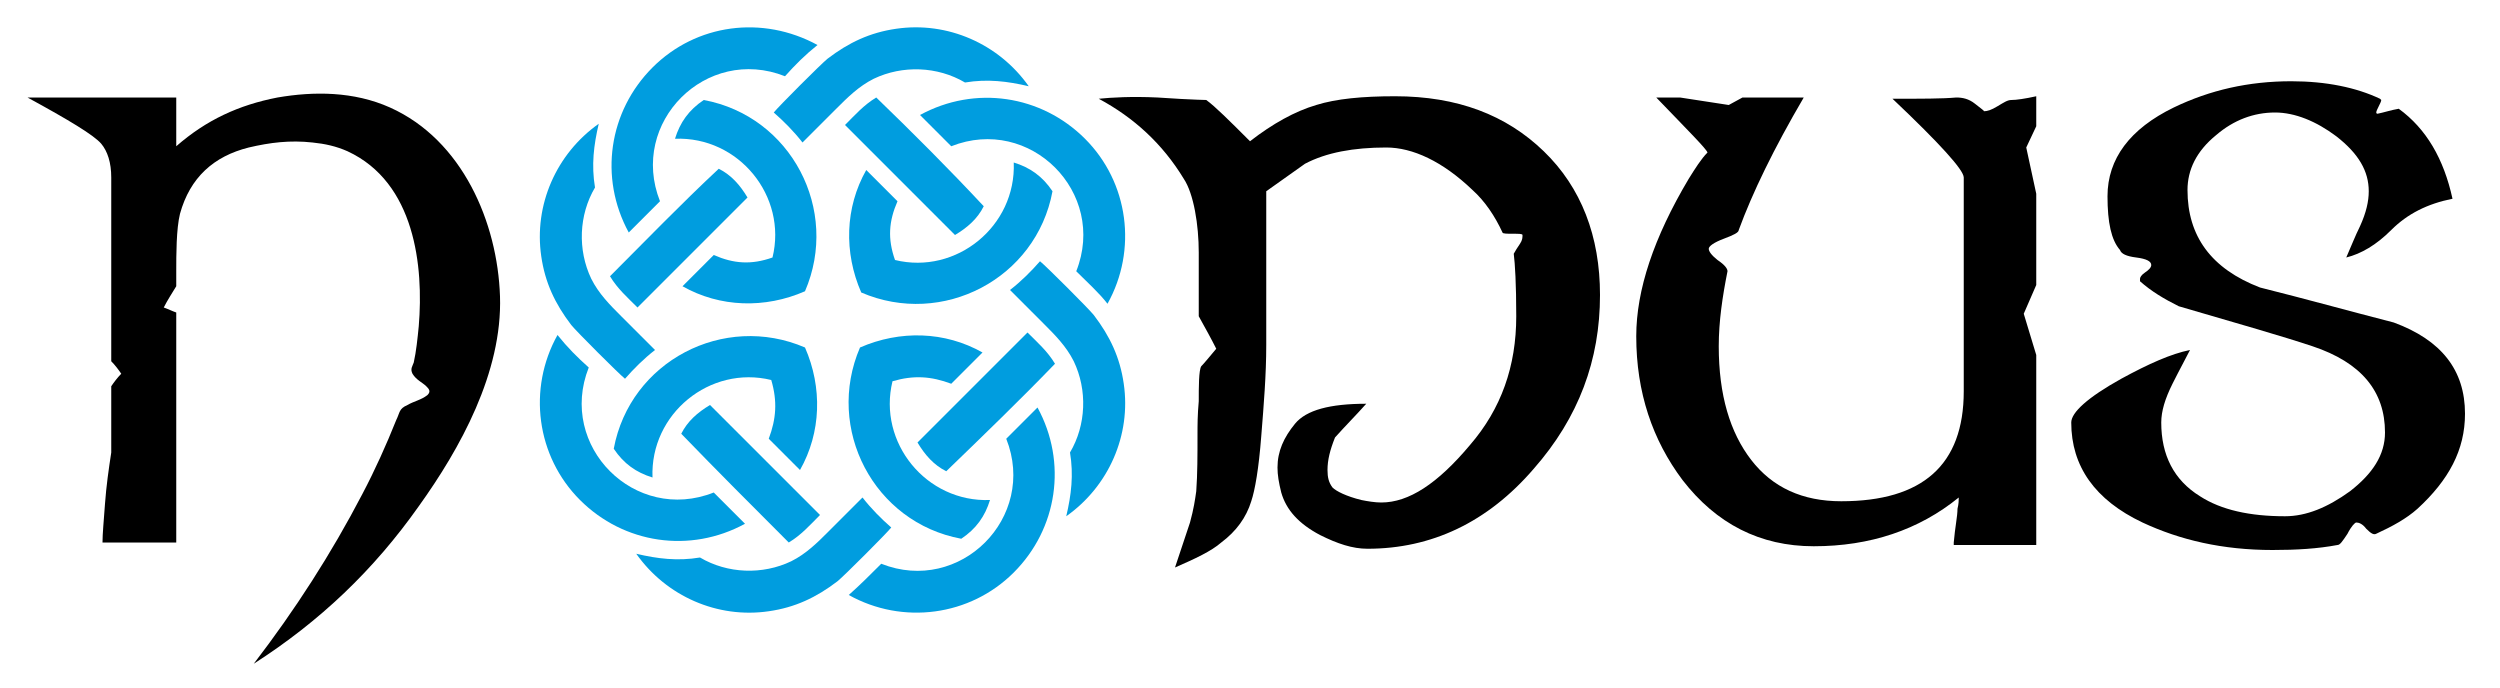 <?xml version="1.0" encoding="utf-8"?>
<!-- Generator: Adobe Illustrator 24.0.0, SVG Export Plug-In . SVG Version: 6.00 Build 0)  -->
<svg version="1.1" id="Ebene_1" xmlns="http://www.w3.org/2000/svg" xmlns:xlink="http://www.w3.org/1999/xlink" x="0px" y="0px"
	 viewBox="0 0 200 55" style="enable-background:new 0 0 200 55;" xml:space="preserve">
<style type="text/css">
	.st0{fill:#009DDF;}
</style>
<g>
	<path d="M156.3,43.4c0.1-1.2,0.3-2.1,0.3-2.7c0.1-0.4,0.1-0.7,0.1-0.9c-3.2,2.6-7.1,3.9-11.6,3.9c-4.3,0-7.8-1.8-10.5-5.3
		c-2.4-3.2-3.7-7-3.7-11.5c0-3.7,1.4-7.9,4.2-12.6c0.5-0.8,1-1.6,1.5-2.1c-0.1-0.3-1.5-1.7-4.1-4.4h1.9l3.9,0.6l1.1-0.6h4.9
		c-2.4,4.1-4.1,7.6-5.2,10.6c0,0.2-0.4,0.4-1.2,0.7c-0.8,0.3-1.2,0.6-1.2,0.8c0,0.2,0.2,0.5,0.7,0.9c0.6,0.4,0.8,0.7,0.8,0.9
		c-0.4,2-0.7,4-0.7,6c0,3.9,0.9,6.9,2.6,9.1c1.7,2.2,4.1,3.3,7.2,3.3c6.5,0,9.8-2.9,9.8-8.8V14.2c0-0.6-1.9-2.7-5.7-6.3
		c2.3,0,4,0,5.1-0.1c0.5,0,1,0.1,1.5,0.5c0.5,0.4,0.8,0.6,0.7,0.6c0.3,0,0.6-0.1,1.1-0.4c0.5-0.3,0.8-0.5,1.1-0.5
		c0.4,0,1.1-0.1,2-0.3v2.4l-0.8,1.7l0.8,3.7v7.3l-1,2.3l1,3.3v15.2H156.3z"/>
	<path d="M193.4,40.7c-0.9,0.8-2,1.4-3.3,2c-0.2,0.1-0.4,0-0.8-0.4c-0.3-0.4-0.6-0.5-0.8-0.5c-0.1,0-0.4,0.3-0.7,0.9
		c-0.4,0.6-0.6,0.9-0.8,0.9c-1.6,0.3-3.3,0.4-5.2,0.4c-4,0-7.4-0.8-10.4-2.2c-3.8-1.8-5.7-4.5-5.7-8c0-0.8,1.3-2,4-3.5
		c2.2-1.2,4-2,5.5-2.3c-0.3,0.6-0.8,1.5-1.4,2.7c-0.6,1.2-0.9,2.2-0.9,3.1c0,2.6,1,4.6,3.1,5.9c1.7,1.1,4,1.6,6.8,1.6
		c1.7,0,3.4-0.7,5.2-2c1.8-1.4,2.8-2.9,2.8-4.7c0-3.3-1.9-5.6-5.8-6.9c-2.4-0.8-5.9-1.8-10.7-3.2c-1.2-0.6-2.2-1.2-3.1-2
		c0,0,0-0.1,0-0.2c0-0.1,0.1-0.3,0.4-0.5c0.3-0.2,0.5-0.4,0.5-0.6c0-0.3-0.4-0.5-1.2-0.6c-0.8-0.1-1.2-0.3-1.3-0.6
		c-0.7-0.8-1-2.2-1-4.3c0-3,1.8-5.4,5.3-7.1c2.9-1.4,6-2.1,9.4-2.1c2.8,0,5.2,0.5,7.1,1.4c0,0,0.1,0.1,0.1,0.1
		c0,0.1-0.1,0.3-0.2,0.5s-0.2,0.4-0.2,0.5c0,0,0,0.1,0.1,0.1c0.5-0.1,1.1-0.3,1.7-0.4c2.2,1.6,3.6,4,4.3,7.2c-2,0.4-3.6,1.2-4.9,2.5
		c-1.2,1.2-2.4,1.9-3.6,2.2c0.4-0.9,0.7-1.7,1.1-2.5c0.5-1.1,0.7-2,0.7-2.8c0-1.6-0.8-3-2.6-4.4c-1.6-1.2-3.3-1.9-4.9-1.9
		c-1.7,0-3.3,0.6-4.7,1.8c-1.6,1.3-2.3,2.8-2.3,4.4c0,3.7,1.9,6.3,5.8,7.8c3.6,0.9,7.2,1.9,10.7,2.8c3.8,1.4,5.7,3.8,5.7,7.3
		C197.2,36,195.9,38.4,193.4,40.7z"/>
	<path d="M95.8,34.8c0,1.6,0,3.1-0.1,4.5c-0.1,0.7-0.2,1.4-0.5,2.5c-0.4,1.2-0.8,2.4-1.2,3.6c1.6-0.7,2.9-1.3,3.7-2
		c1.2-0.9,2-2,2.4-3.3c0.3-0.9,0.6-2.6,0.8-5.2c0.2-2.5,0.4-4.9,0.4-7.3c0-5,0-7.3,0-12.3c1-0.7,2.1-1.5,3.1-2.2
		c1.7-0.9,3.9-1.3,6.5-1.3c2.1,0,4.5,1.1,6.9,3.4c1,0.9,1.8,2.1,2.4,3.4c0,0.1,0.4,0.1,0.8,0.1c0.5,0,0.8,0,0.8,0.1
		c0,0.2,0,0.4-0.2,0.7c-0.2,0.3-0.4,0.6-0.5,0.8c0.1,0.8,0.2,2.4,0.2,5c0,4-1.2,7.4-3.7,10.3c-2.6,3.1-4.9,4.6-7.1,4.6
		c-0.5,0-1.1-0.1-1.6-0.2c-1.2-0.3-2-0.7-2.3-1c-0.3-0.4-0.4-0.8-0.4-1.4c0-0.8,0.2-1.6,0.6-2.6c0.8-0.9,1.7-1.8,2.5-2.7
		c-2.9,0-4.8,0.5-5.7,1.6c-0.9,1.1-1.4,2.2-1.4,3.5c0,0.6,0.1,1.2,0.3,2c0.4,1.4,1.4,2.5,3.1,3.4c1.4,0.7,2.6,1.1,3.8,1.1
		c5.1,0,9.6-2.1,13.3-6.4c3.6-4.1,5.3-8.7,5.3-13.9c0-4.7-1.5-8.6-4.5-11.5c-3-2.9-6.9-4.4-11.9-4.4c-2.6,0-4.7,0.2-6.3,0.7
		c-1.7,0.5-3.5,1.5-5.3,2.9c-1.6-1.6-2.8-2.8-3.5-3.3c0.3,0-1,0-3.9-0.2c-2.1-0.1-3.7,0-4.7,0.1c2.8,1.5,5.1,3.6,6.8,6.4
		c0.8,1.2,1.2,3.7,1.2,5.9c0,1.1,0,2.3,0,5.1c0.5,0.9,1,1.8,1.4,2.6c-0.5,0.6-1,1.2-1.2,1.4c-0.2,0.3-0.2,1.7-0.2,2.8
		C95.8,33.2,95.8,34,95.8,34.8z"/>
	<path d="M14.1,11.7c0-1.4,0-2.7,0-3.9c-4,0-7.9,0-11.9,0c3.3,1.8,5.3,3,5.9,3.7c0.5,0.6,0.8,1.5,0.8,2.7c0,4.9,0,9.8,0,14.7
		c0.3,0.3,0.6,0.7,0.8,1c-0.3,0.3-0.6,0.7-0.8,1c0,1.8,0,3.5,0,5.3c-0.2,1.3-0.4,2.7-0.5,4.1c-0.1,1.4-0.2,2.4-0.2,3.1
		c2,0,3.9,0,5.9,0c0-7.4,0-14.8,0-18.4c-0.3-0.1-0.7-0.3-1-0.4c0.3-0.6,0.7-1.2,1-1.7c0-0.4,0-0.8,0-1.2c0-1.3,0-3.4,0.3-4.6
		c0.8-2.9,2.7-4.6,5.5-5.3c1.7-0.4,3.3-0.6,5.1-0.4c1,0.1,1.9,0.3,2.8,0.7c5.4,2.5,6.1,9.2,5.7,14c-0.1,1-0.2,2-0.4,2.9
		c-0.1,0.3-0.3,0.5-0.1,0.9c0.3,0.5,0.8,0.7,1.1,1c0.2,0.2,0.4,0.4,0.1,0.7c-0.5,0.4-1.1,0.5-1.6,0.8c-0.7,0.3-0.6,0.6-0.9,1.2
		c-0.8,2-1.7,4-2.7,5.9c-2.5,4.8-5.4,9.3-8.7,13.6c5.3-3.4,9.6-7.5,13.2-12.6c3.3-4.6,6.7-10.7,6.5-16.8c-0.2-5.9-3-12.5-8.8-15.1
		c-2.9-1.3-6.1-1.3-9-0.8C19.1,8.4,16.5,9.6,14.1,11.7z"/>
	<g>
		<path class="st0" d="M80.8,23.2c0.9,0.9,1.8,1.8,2.7,2.7c0.9,0.9,1.8,1.8,2.4,3c1.1,2.3,1,5.1-0.3,7.3c0.3,1.8,0.1,3.4-0.3,5.1
			c3.4-2.4,5.2-6.5,4.6-10.6c-0.3-2.1-1.1-3.8-2.4-5.5c-0.4-0.5-3.8-3.9-4.3-4.3C82.5,21.7,81.7,22.5,80.8,23.2z"/>
		<path class="st0" d="M70.1,7.8c-1,0.6-1.7,1.4-2.5,2.2c2.9,2.9,5.8,5.8,8.8,8.8c1-0.6,1.8-1.3,2.3-2.3C75.9,13.5,73,10.6,70.1,7.8
			z"/>
		<path class="st0" d="M71.8,16.1c-0.8-0.8-1.7-1.7-2.5-2.5c-1.7,3-1.8,6.6-0.4,9.8c6.5,2.8,14-1.1,15.3-8.1
			c-0.8-1.2-1.8-1.9-3.1-2.3c0.2,5.1-4.6,9-9.5,7.8C71,19.1,71.1,17.7,71.8,16.1z"/>
		<path class="st0" d="M67.9,47.6c4.3,2.4,9.7,1.7,13.2-1.8c3.5-3.5,4.3-8.8,1.9-13.2c-0.8,0.8-1.7,1.7-2.5,2.5
			c2.5,6.3-3.7,12.5-10,10C69.6,46,68.8,46.8,67.9,47.6z"/>
		<path class="st0" d="M69,39.8c-0.9,0.9-1.8,1.8-2.7,2.7c-0.9,0.9-1.8,1.8-3,2.4c-2.3,1.1-5.1,1-7.3-0.3c-1.8,0.3-3.4,0.1-5.1-0.3
			c2.4,3.4,6.5,5.2,10.6,4.6c2.1-0.3,3.8-1.1,5.5-2.4c0.5-0.4,3.9-3.8,4.3-4.3C70.5,41.5,69.7,40.7,69,39.8z"/>
		<path class="st0" d="M84.4,29.1c-0.6-1-1.4-1.7-2.2-2.5c-2.9,2.9-5.8,5.8-8.8,8.8c0.6,1,1.3,1.8,2.3,2.3
			C78.7,34.8,81.6,32,84.4,29.1z"/>
		<path class="st0" d="M76.1,30.7c0.8-0.8,1.7-1.7,2.5-2.5c-3-1.7-6.6-1.8-9.8-0.4c-2.8,6.5,1.1,14,8.1,15.3
			c1.2-0.8,1.9-1.8,2.3-3.1c-5.1,0.2-9-4.6-7.8-9.5C73.1,30,74.5,30.1,76.1,30.7z"/>
		<path class="st0" d="M44.6,26.8c-2.4,4.3-1.7,9.7,1.8,13.2c3.5,3.5,8.8,4.3,13.2,1.9c-0.8-0.8-1.7-1.7-2.5-2.5
			c-6.3,2.5-12.5-3.7-10-10C46.2,28.6,45.4,27.8,44.6,26.8z"/>
		<path class="st0" d="M52.4,28c-0.9-0.9-1.8-1.8-2.7-2.7c-0.9-0.9-1.8-1.8-2.4-3c-1.1-2.3-1-5.1,0.3-7.3c-0.3-1.8-0.1-3.4,0.3-5.1
			c-3.4,2.4-5.2,6.5-4.6,10.6c0.3,2.1,1.1,3.8,2.4,5.5c0.4,0.5,3.8,3.9,4.3,4.3C50.7,29.5,51.5,28.7,52.4,28z"/>
		<path class="st0" d="M63.1,43.4c1-0.6,1.7-1.4,2.5-2.2c-2.9-2.9-5.8-5.8-8.8-8.8c-1,0.6-1.8,1.3-2.3,2.3
			C57.4,37.7,60.2,40.5,63.1,43.4z"/>
		<path class="st0" d="M61.5,35.1c0.8,0.8,1.7,1.7,2.5,2.5c1.7-3,1.8-6.6,0.4-9.8c-6.5-2.8-14,1.1-15.3,8.1c0.8,1.2,1.8,1.9,3.1,2.3
			c-0.2-5.1,4.6-9,9.5-7.8C62.2,32.1,62.1,33.5,61.5,35.1z"/>
		<path class="st0" d="M57.1,20.4c-0.8,0.8-1.7,1.7-2.5,2.5c3,1.7,6.6,1.8,9.8,0.4c2.8-6.5-1.1-14-8.1-15.3
			c-1.2,0.8-1.9,1.8-2.3,3.1c5.1-0.2,9,4.6,7.8,9.5C60.1,21.2,58.7,21.1,57.1,20.4z"/>
		<path class="st0" d="M48.8,22.1c0.6,1,1.4,1.7,2.2,2.5c2.9-2.9,5.8-5.8,8.8-8.8c-0.6-1-1.3-1.8-2.3-2.3
			C54.5,16.3,51.7,19.2,48.8,22.1z"/>
		<path class="st0" d="M64.2,11.4c0.9-0.9,1.8-1.8,2.7-2.7c0.9-0.9,1.8-1.8,3-2.4c2.3-1.1,5.1-1,7.3,0.3c1.8-0.3,3.4-0.1,5.1,0.3
			c-2.4-3.4-6.5-5.2-10.6-4.6c-2.1,0.3-3.8,1.1-5.5,2.4c-0.5,0.4-3.9,3.8-4.3,4.3C62.7,9.7,63.5,10.5,64.2,11.4z"/>
		<path class="st0" d="M65.4,3.6C61,1.2,55.7,1.9,52.2,5.4c-3.5,3.5-4.3,8.8-1.9,13.2c0.8-0.8,1.7-1.7,2.5-2.5
			c-2.5-6.3,3.7-12.5,10-10C63.6,5.2,64.4,4.4,65.4,3.6z"/>
		<path class="st0" d="M88.6,24.3c2.4-4.3,1.7-9.7-1.8-13.2c-3.5-3.5-8.8-4.3-13.2-1.9c0.8,0.8,1.7,1.7,2.5,2.5
			c6.3-2.5,12.5,3.7,10,10C87,22.6,87.9,23.4,88.6,24.3z"/>
	</g>
</g>
</svg>
